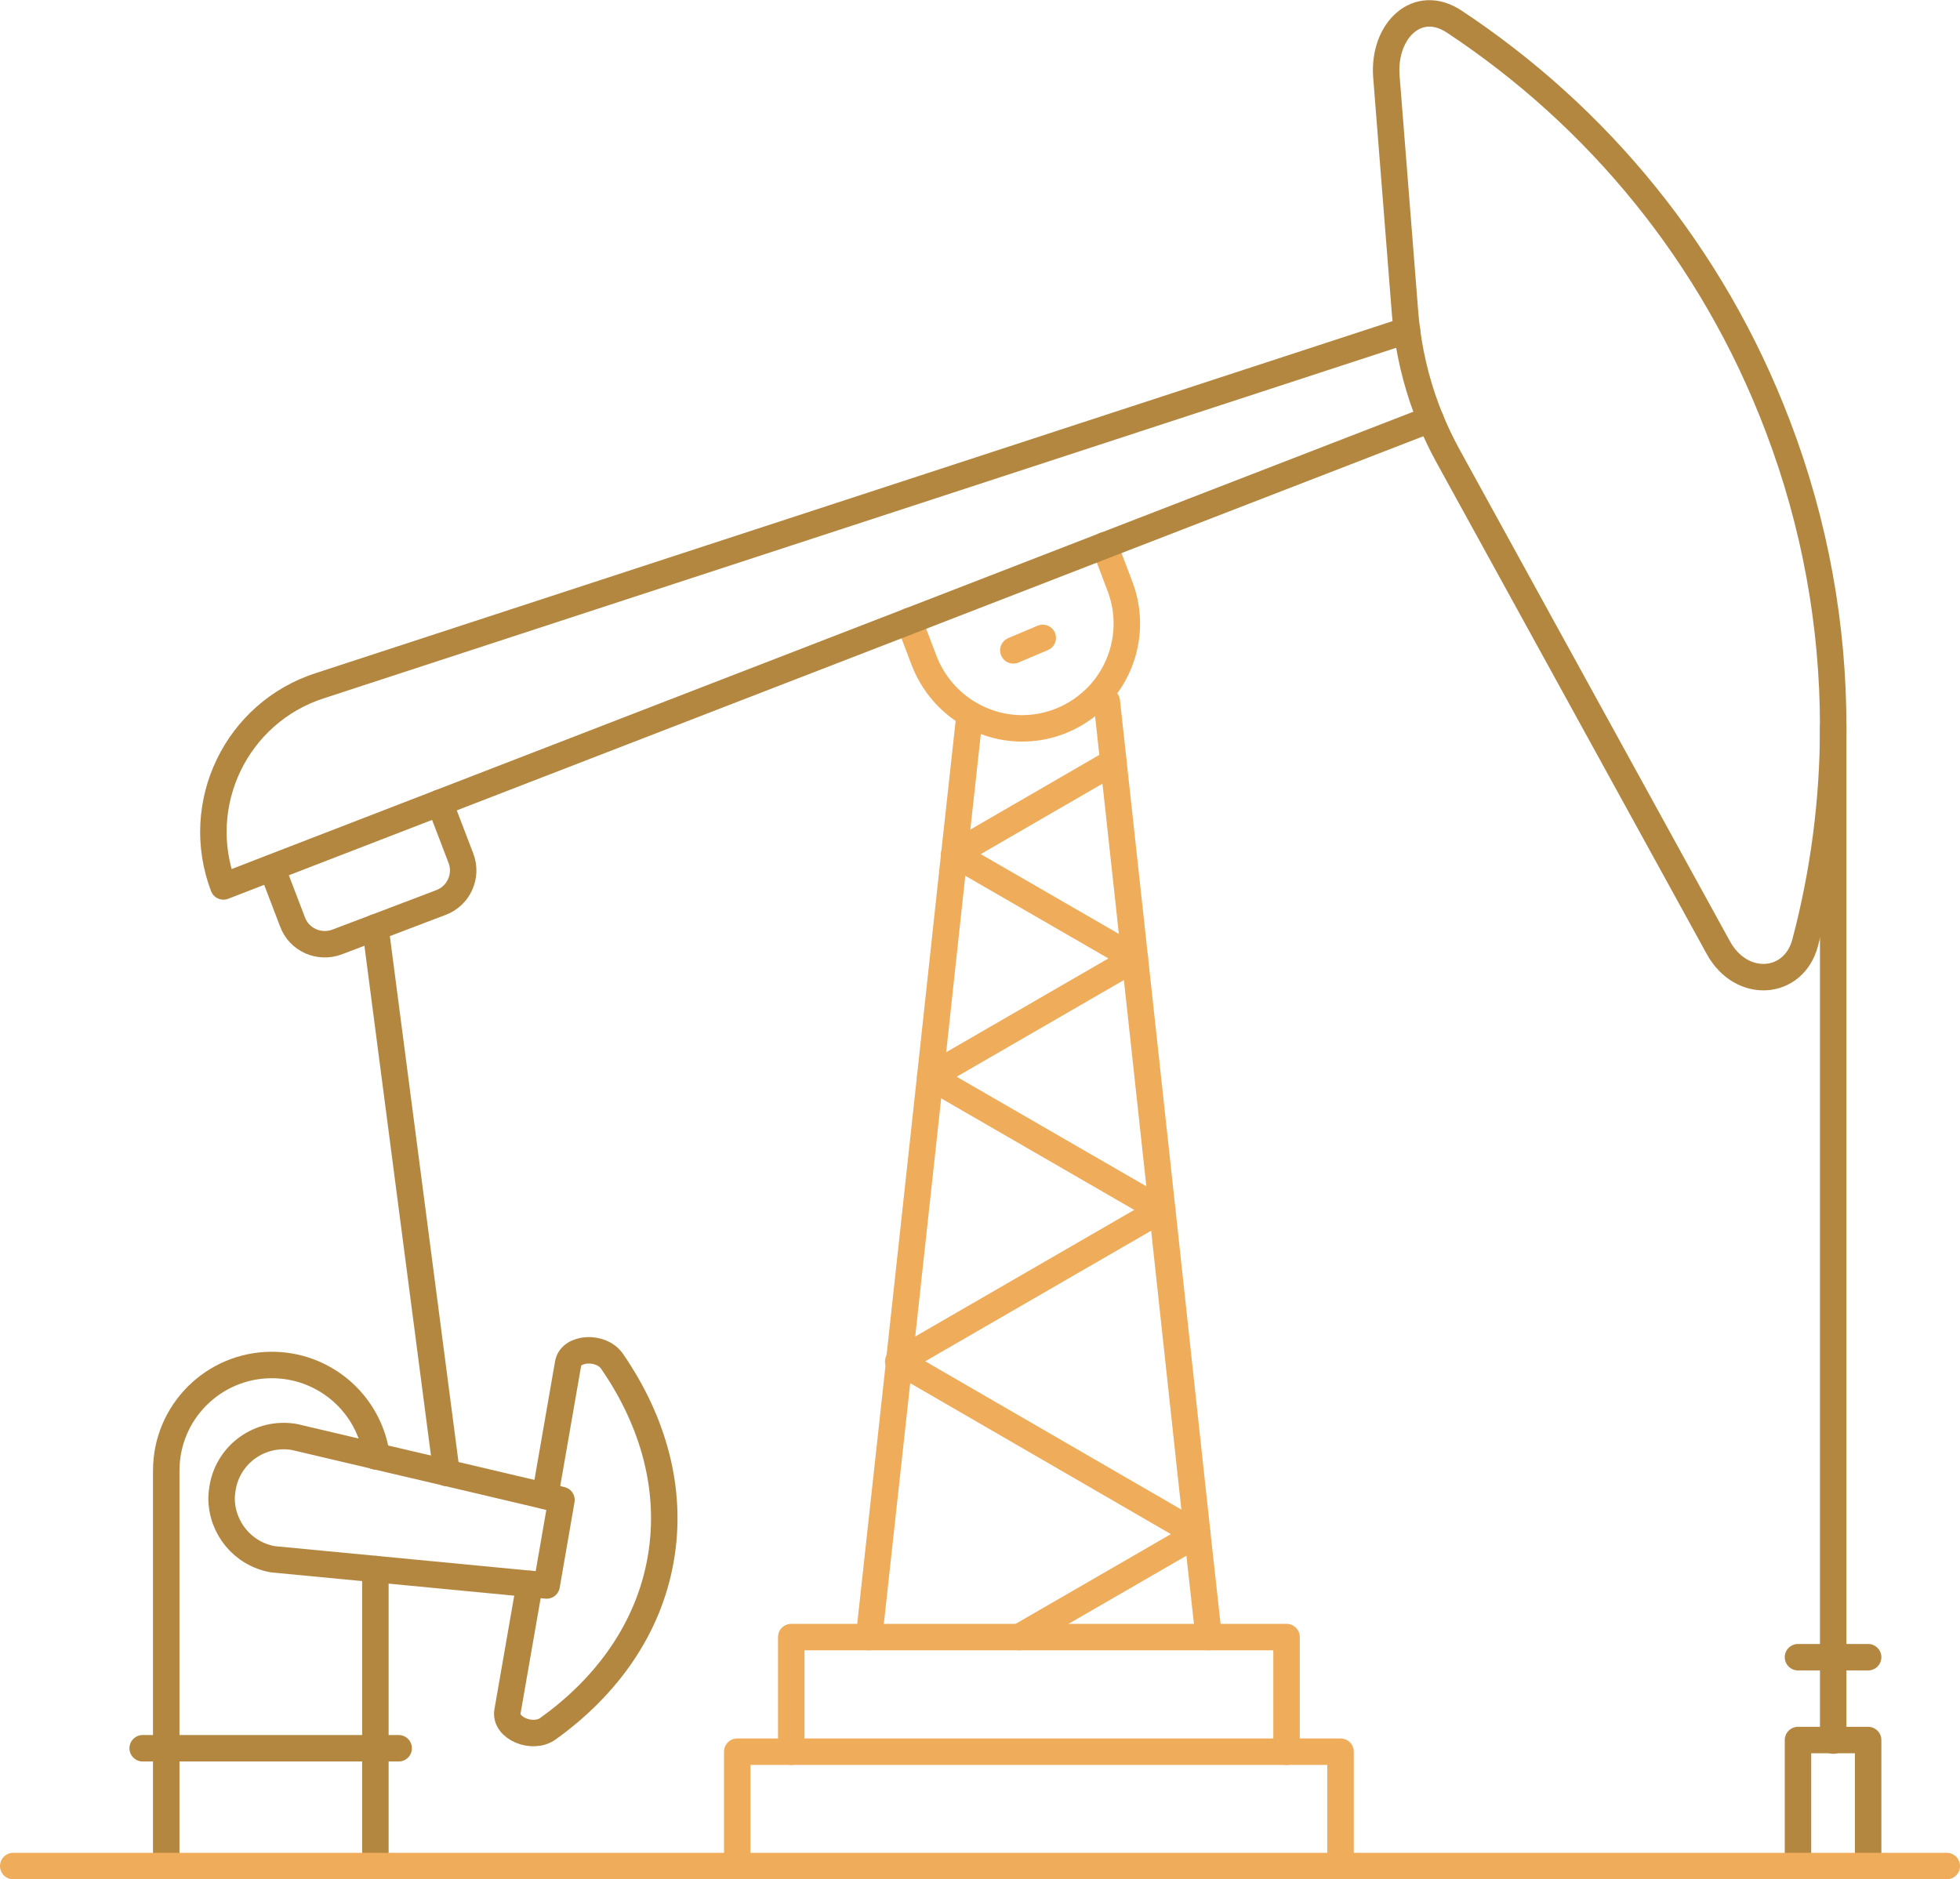 <?xml version="1.0" encoding="UTF-8"?>
<svg id="Layer_2" xmlns="http://www.w3.org/2000/svg" viewBox="0 0 74.04 71">
  <defs>
    <style>
      .cls-1 {
        stroke: #b48741;
      }

      .cls-1, .cls-2 {
        fill: none;
        stroke-linecap: round;
        stroke-linejoin: round;
      }

      .cls-2 {
        stroke: #efac5b;
      }
    </style>
  </defs>
  <g id="Layer_1-2" data-name="Layer_1">
    <g>
      <path class="cls-1" d="M6.28,70.5v-14.94c0-2.21,1.79-3.99,3.99-3.99,1.89,0,3.52,1.32,3.91,3.17v.28"/>
      <polyline class="cls-1" points="14.18 59.28 14.18 66.05 14.18 70.5"/>
      <path class="cls-1" d="M20.01,59.84l-.84,4.82c-.11.63.95,1.07,1.53.65,2.26-1.62,3.81-3.82,4.26-6.41.45-2.59-.26-5.18-1.84-7.47-.41-.6-1.56-.53-1.66.09l-.87,5"/>
      <polyline class="cls-2" points="36.63 26.99 36.05 32.27 35.14 40.68 33.97 51.42 33.97 51.44 32.83 61.85"/>
      <polyline class="cls-2" points="45.66 61.85 45.23 57.96 43.9 45.68 42.87 36.21 42.06 28.79 41.81 26.5 41.26 26.5"/>
      <path class="cls-1" d="M14.18,55.01l-3.06-.72c-1.28-.22-2.49.63-2.71,1.91-.02.14-.04.27-.04.4,0,1.12.8,2.11,1.94,2.31l3.87.37,5.84.56.63.06.56-3.23-.62-.15-3.73-.88-2.69-.63Z"/>
      <line class="cls-1" x1="14.18" y1="35.04" x2="16.87" y2="55.65"/>
      <polyline class="cls-1" points="69.25 27.45 69.25 62.61 69.25 65.74 69.25 65.76"/>
      <polyline class="cls-1" points="67.92 70.5 67.92 65.74 69.25 65.74 70.57 65.74 70.57 70.5"/>
      <polyline class="cls-1" points="67.92 62.61 69.25 62.61 70.57 62.61"/>
      <polyline class="cls-1" points="5.39 66.05 6.28 66.05 14.18 66.05 15.06 66.05"/>
      <polyline class="cls-2" points="50.64 70.5 67.92 70.5 70.57 70.5 73.54 70.5"/>
      <polyline class="cls-2" points=".5 70.5 6.28 70.5 14.18 70.5 27.85 70.5"/>
      <polyline class="cls-2" points="48.6 66.18 48.6 61.85 45.66 61.85 38.5 61.85 32.83 61.85 29.89 61.85 29.89 66.18"/>
      <polygon class="cls-2" points="50.64 70.5 50.64 66.18 48.6 66.18 29.89 66.18 27.85 66.18 27.85 70.5 50.64 70.5"/>
      <path class="cls-1" d="M16.61,30.33l.8,2.09c.26.67-.08,1.43-.76,1.68l-2.47.94-1.45.55c-.67.25-1.43-.08-1.68-.76l-.78-2.04"/>
      <path class="cls-2" d="M41.72,20.6l.59,1.56c.59,1.56.13,3.27-1.04,4.33-.36.32-.78.59-1.26.77-1.15.44-2.39.3-3.38-.28-.76-.44-1.38-1.14-1.72-2.02l-.57-1.5"/>
      <line class="cls-2" x1="38.5" y1="61.85" x2="45.23" y2="57.96"/>
      <line class="cls-2" x1="33.97" y1="51.44" x2="45.23" y2="57.96"/>
      <polyline class="cls-2" points="33.93 51.44 33.97 51.42 43.83 45.72 43.9 45.68"/>
      <polyline class="cls-2" points="43.81 45.69 35.14 40.68 42.87 36.21 36.05 32.27"/>
      <line class="cls-2" x1="36.05" y1="32.27" x2="42.06" y2="28.79"/>
      <line class="cls-2" x1="38.28" y1="24.57" x2="39.39" y2="24.1"/>
      <path class="cls-1" d="M53.15,12.48L12.1,25.9c-3.17,1.01-4.84,4.48-3.66,7.59l1.83-.71,6.34-2.45,17.73-6.86,7.38-2.86,12.32-4.77"/>
      <path class="cls-1" d="M69.25,27.45c0-3.78-.67-7.63-2.1-11.37-2.47-6.49-6.83-11.7-12.21-15.26-1.4-.93-2.69.34-2.57,2.05l.71,8.99c.02.21.04.43.07.64.15,1.15.45,2.28.89,3.35.19.46.41.92.65,1.36l10.22,18.59c.87,1.59,2.85,1.44,3.28-.18.7-2.64,1.06-5.38,1.06-8.15Z"/>
    </g>
  </g>
</svg>